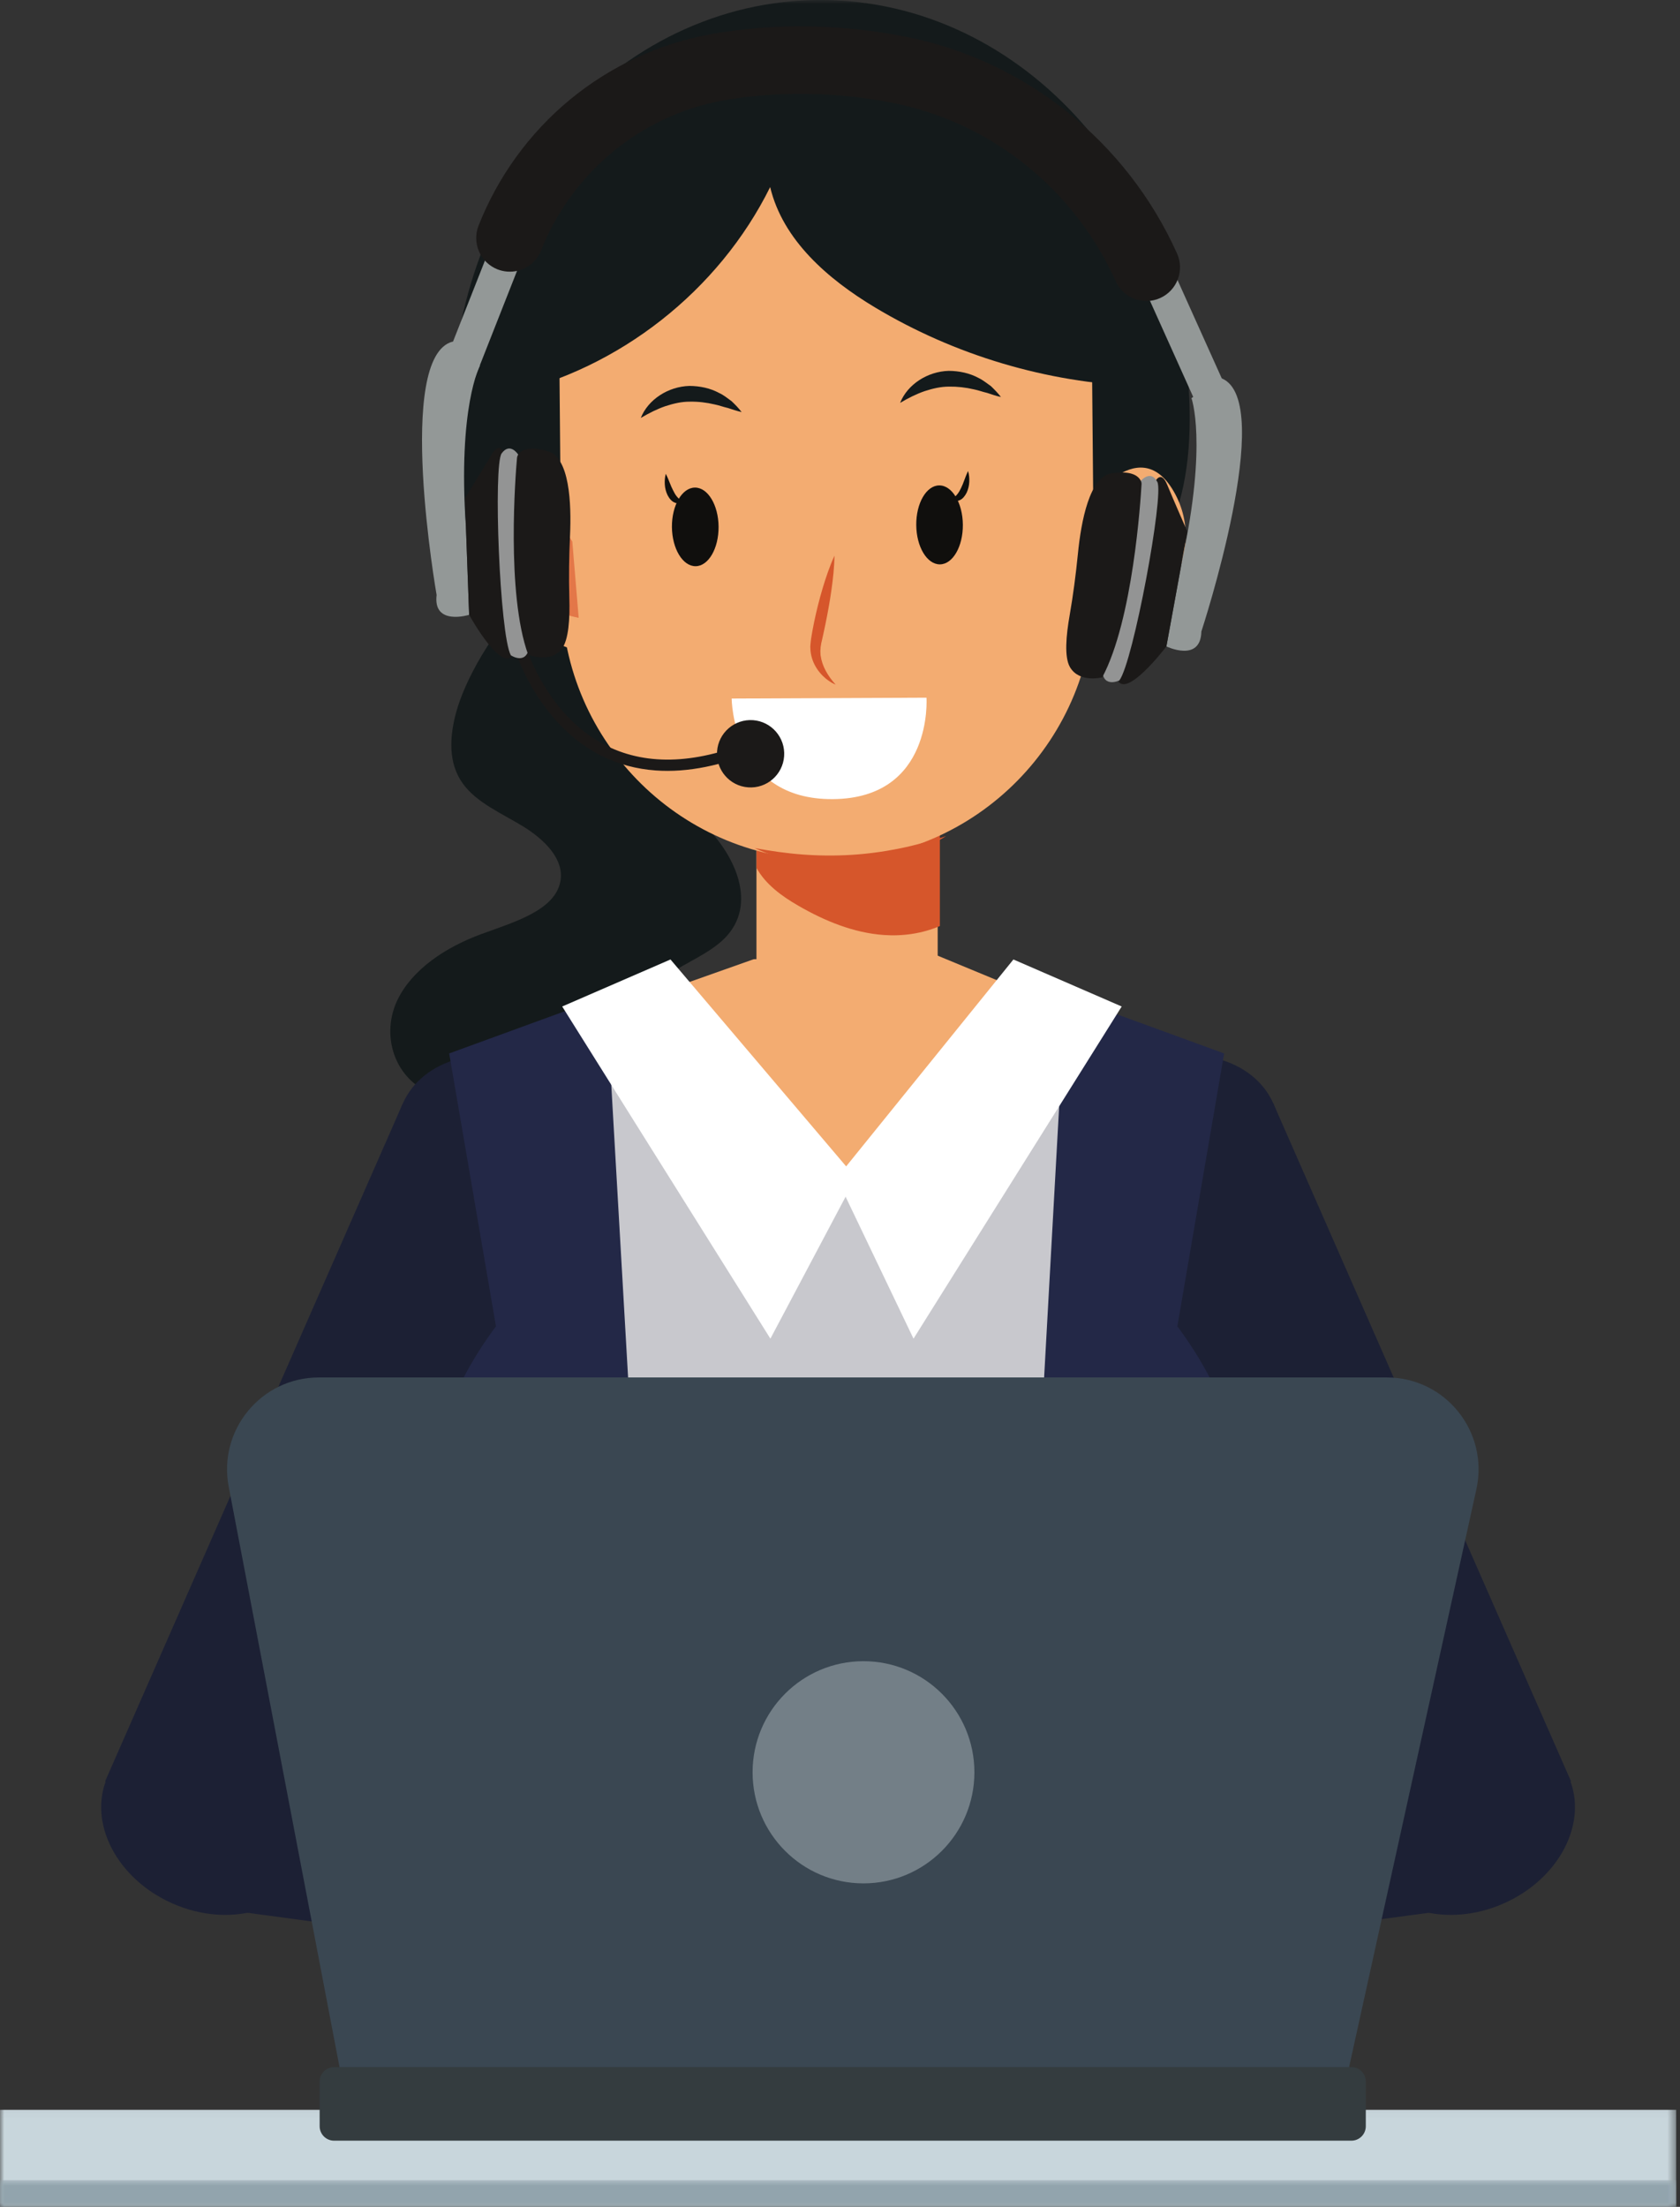 <svg width="198" height="260" viewBox="0 0 198 260" fill="none" xmlns="http://www.w3.org/2000/svg">
<rect x="0" y="0" width="198" height="260" fill="#333333" stroke="none"/>
<mask id="mask0_195_219" style="mask-type:luminance" maskUnits="userSpaceOnUse" x="-1" y="248" width="199" height="12">
<path d="M-0 248.036H197.552V260H-0V248.036Z" fill="white"/>
</mask>
<g mask="url(#mask0_195_219)">
<path d="M-0 260.007H197.552V248.564H-0V260.007Z" fill="#C8D6DC"/>
</g>
<mask id="mask1_195_219" style="mask-type:luminance" maskUnits="userSpaceOnUse" x="-1" y="256" width="199" height="4">
<path d="M-0 256.75H197.552V260H-0V256.75Z" fill="white"/>
</mask>
<g mask="url(#mask1_195_219)">
<path d="M197.552 260.007H-0V256.858H197.552V260.007Z" fill="#92A4AD"/>
</g>
<path d="M53.713 84.094C52.995 86.85 52.806 89.903 54.546 92.314C56.157 94.555 59.082 95.801 61.601 97.331C64.113 98.861 66.496 101.177 66.056 103.77C65.467 107.27 60.538 108.645 56.692 110.06C52.494 111.611 48.614 114.19 46.861 117.772C45.114 121.354 46.014 125.985 49.705 128.28C54.566 131.307 63.036 130.075 65.562 134.706C67.004 137.36 65.433 140.441 63.734 142.98C61.161 146.839 58.222 150.563 56.448 154.727C54.674 158.891 54.18 163.678 56.509 167.639C59.299 172.372 65.541 174.999 71.689 175.947C77.844 176.895 84.168 176.495 90.397 176.929C87.08 174.823 83.091 173.618 79.49 171.864C75.894 170.111 72.475 167.531 71.662 164.091C70.356 158.6 75.915 153.847 80.742 150.001C85.57 146.155 90.512 140.59 87.824 135.471C86.802 133.521 84.825 132.072 82.949 130.65C80.566 128.842 78.21 126.913 76.795 124.482C75.386 122.051 75.082 119.004 76.774 116.716C78.873 113.886 83.329 112.904 85.698 110.229C89.361 106.092 86.375 100.039 82.103 96.336C80.228 94.704 78.034 93.147 77.235 90.973C75.217 85.468 83.01 80.966 84.581 75.359C85.719 71.297 82.997 66.72 78.467 65.054C66.544 60.68 55.751 76.341 53.713 84.094Z" fill="#141A1B"/>
<mask id="mask2_195_219" style="mask-type:luminance" maskUnits="userSpaceOnUse" x="53" y="0" width="89" height="76">
<path d="M53.016 0H141.416V75.4H53.016V0Z" fill="white"/>
</mask>
<g mask="url(#mask2_195_219)">
<path d="M140.217 49.258C140.217 76.463 118.902 75.001 94.873 75.001C70.843 75.001 53.198 76.463 53.198 49.258C53.198 22.053 72.678 0 96.708 0C120.737 0 140.217 22.053 140.217 49.258Z" fill="#141A1B"/>
</g>
<path d="M110.5 123.378H89.165V91.528H110.5V123.378Z" fill="#F3AC71"/>
<path d="M110.5 123.378H89.165V91.528H110.5V123.378Z" fill="#F3AC71"/>
<path d="M110.771 93.072C110.236 92.598 109.68 92.158 109.098 91.752H90.797C90.14 92.619 89.585 93.655 89.165 94.751V102.26C90.228 104.19 92.151 105.592 94.06 106.688C97.181 108.496 100.587 109.898 104.149 110.155C106.39 110.318 108.699 109.986 110.771 109.099V93.072Z" fill="#D6562B"/>
<path d="M128.625 34.889C128.788 52.257 114.86 66.455 97.527 66.611C80.194 66.766 66.015 52.819 65.86 35.458C65.704 18.098 79.632 3.899 96.965 3.744C114.298 3.581 128.47 17.529 128.625 34.889Z" fill="#F3AC71"/>
<path d="M128.943 69.631C129.092 86.992 115.172 101.19 97.838 101.346C80.505 101.502 66.327 87.561 66.171 70.193C66.015 52.833 79.943 38.635 97.276 38.479C114.61 38.323 128.788 52.271 128.943 69.631Z" fill="#F3AC71"/>
<path d="M128.964 72.245L66.198 72.814L65.853 34.382L128.619 33.82L128.964 72.245Z" fill="#F3AC71"/>
<path d="M138.342 57.911C134.076 50.49 127.671 60.044 127.671 60.044L125.734 77.547C136.777 74.994 142.607 65.325 138.342 57.911Z" fill="#F3AC71"/>
<path d="M128.28 64.025C128.28 64.025 131.476 58.067 134.543 59.854C137.61 61.642 137.028 71.019 127.691 73.017L128.28 64.025Z" fill="#E37748"/>
<path d="M57.281 57.877C61.411 50.382 67.986 59.82 67.986 59.82L70.247 77.289C59.15 74.926 53.151 65.366 57.281 57.877Z" fill="#F3AC71"/>
<path d="M67.451 63.809C67.451 63.809 64.153 57.911 61.12 59.753C58.08 61.594 58.831 70.959 68.202 72.787L67.451 63.809Z" fill="#E37748"/>
<path d="M107.988 61.865C108.008 64.431 109.261 66.503 110.778 66.49C112.294 66.476 113.499 64.384 113.479 61.818C113.459 59.245 112.206 57.173 110.69 57.187C109.173 57.2 107.961 59.299 107.988 61.865Z" fill="#100F0D"/>
<path d="M112.118 58.839C112.416 59.083 112.788 59.076 113.127 58.92C113.472 58.771 113.743 58.412 113.933 58.033C114.115 57.634 114.217 57.2 114.237 56.767C114.251 56.334 114.224 55.914 114.088 55.494C113.736 56.246 113.553 56.93 113.276 57.478C113.018 58.033 112.727 58.467 112.118 58.839Z" fill="#100F0D"/>
<path d="M84.689 62.048C84.71 64.607 83.498 66.692 81.988 66.706C80.464 66.719 79.218 64.654 79.191 62.095C79.171 59.542 80.383 57.457 81.9 57.443C83.416 57.43 84.669 59.488 84.689 62.048Z" fill="#100F0D"/>
<path d="M80.498 59.109C80.214 59.359 79.835 59.359 79.503 59.204C79.151 59.068 78.873 58.716 78.677 58.337C78.487 57.944 78.379 57.518 78.352 57.084C78.325 56.658 78.352 56.231 78.474 55.818C78.84 56.556 79.036 57.233 79.327 57.768C79.591 58.324 79.889 58.75 80.498 59.109Z" fill="#100F0D"/>
<path d="M98.353 65.46C98.326 66.841 98.177 68.195 97.987 69.536C97.798 70.877 97.554 72.21 97.283 73.538L97.073 74.526L96.856 75.508L96.796 75.752L96.762 75.975C96.741 76.117 96.701 76.259 96.708 76.408C96.701 76.551 96.674 76.7 96.694 76.849L96.701 77.065L96.708 77.18L96.728 77.289C96.89 78.474 97.567 79.645 98.488 80.66C98.17 80.525 97.865 80.349 97.581 80.139C97.432 80.044 97.303 79.922 97.168 79.807C97.039 79.686 96.904 79.57 96.789 79.435C96.301 78.9 95.909 78.257 95.692 77.526C95.584 77.16 95.516 76.774 95.509 76.388C95.489 76.198 95.509 76.009 95.529 75.813L95.556 75.528L95.59 75.271C95.638 74.932 95.706 74.601 95.76 74.262L95.956 73.26C96.234 71.926 96.565 70.613 96.951 69.313C97.344 68.006 97.777 66.719 98.353 65.46Z" fill="#D6562B"/>
<path d="M111.488 98.516C109.843 99.545 108.035 100.317 106.16 100.879C104.284 101.441 102.341 101.779 100.384 101.901C98.427 102.023 96.457 101.928 94.528 101.603C92.605 101.278 90.709 100.736 88.948 99.917C90.858 100.263 92.747 100.54 94.643 100.676C96.538 100.818 98.427 100.831 100.31 100.716C102.199 100.601 104.074 100.351 105.936 99.978C107.798 99.606 109.64 99.091 111.488 98.516Z" fill="#D6562B"/>
<path d="M134.34 45.5C123.371 45.087 112.517 41.857 103.099 36.203C97.588 32.892 92.266 28.302 90.769 22.039C84.716 34.267 72.942 43.502 59.644 46.461C57.681 35.228 62.021 22.933 69.834 14.632C73.484 10.745 77.871 7.495 82.8 5.477C94.731 0.596 109.132 3.649 119.031 11.916C128.93 20.184 133.69 32.608 134.34 45.5Z" fill="#141A1B"/>
<path d="M75.522 49.238C76.388 47.058 78.765 45.535 81.25 45.467C82.489 45.474 83.714 45.731 84.757 46.3C85.299 46.543 85.759 46.936 86.226 47.268C86.653 47.674 87.059 48.087 87.404 48.547C86.822 48.419 86.308 48.229 85.786 48.067C85.251 47.945 84.757 47.755 84.256 47.654C83.247 47.417 82.266 47.302 81.304 47.322C80.336 47.315 79.388 47.539 78.426 47.85C77.465 48.182 76.524 48.649 75.522 49.238Z" fill="#141A1B"/>
<path d="M106.085 47.464C106.952 45.283 109.322 43.76 111.813 43.692C113.045 43.699 114.271 43.956 115.32 44.525C115.855 44.776 116.316 45.168 116.79 45.493C117.21 45.9 117.616 46.313 117.968 46.773C117.379 46.651 116.864 46.455 116.35 46.292C115.815 46.17 115.32 45.981 114.813 45.879C113.804 45.642 112.829 45.534 111.861 45.548C110.892 45.548 109.951 45.764 108.99 46.076C108.028 46.407 107.08 46.875 106.085 47.464Z" fill="#141A1B"/>
<path d="M86.233 82.299L109.193 82.197C109.193 82.197 110.012 94.067 98.143 94.148C86.267 94.222 86.233 82.299 86.233 82.299Z" fill="white"/>
<path d="M12.654 209.382C10.319 214.697 13.758 221.359 20.339 224.257C26.921 227.162 34.145 225.199 36.481 219.883C38.824 214.562 35.384 207.899 28.803 205.001C22.222 202.103 14.997 204.06 12.654 209.382Z" fill="#1C2034"/>
<path d="M47.457 130.04C45.121 135.362 48.56 142.025 55.142 144.923C61.723 147.821 68.947 145.864 71.283 140.542C73.619 135.227 70.186 128.564 63.605 125.666C57.024 122.762 49.793 124.725 47.457 130.04Z" fill="#1C2034"/>
<path d="M47.457 130.041L71.283 140.543L36.224 220.364L12.39 209.862L47.457 130.041Z" fill="#1C2034"/>
<path d="M88.034 233.282L25.864 224.907L29.378 200.6C29.378 200.6 80.139 209.029 91.095 206.206L88.034 233.282Z" fill="#1C2034"/>
<path d="M184.891 209.382C187.227 214.697 183.787 221.359 177.206 224.257C170.625 227.162 163.4 225.199 161.064 219.883C158.728 214.562 162.168 207.899 168.742 205.001C175.324 202.103 182.555 204.06 184.891 209.382Z" fill="#1C2034"/>
<path d="M150.089 130.04C152.425 135.362 148.985 142.025 142.404 144.923C135.829 147.821 128.598 145.864 126.262 140.542C123.926 135.227 127.366 128.564 133.947 125.666C140.528 122.762 147.753 124.725 150.089 130.04Z" fill="#1C2034"/>
<path d="M150.089 130.041L126.262 140.543L161.329 220.364L185.155 209.862L150.089 130.041Z" fill="#1C2034"/>
<path d="M109.518 233.282L171.681 224.907L168.167 200.6C168.167 200.6 117.406 209.029 106.458 206.206L109.518 233.282Z" fill="#1C2034"/>
<path d="M138.301 190.565C139.763 188.012 142.519 186.401 143.927 183.692C148.762 174.396 144.55 164.05 138.761 156.257L144.273 124.109L122.03 115.991L110.534 126.431L95.448 126.188L81.074 115.632L75.339 116.424L75.183 115.991L52.941 124.109L58.452 156.257C52.663 164.05 48.452 174.396 53.293 183.692C54.694 186.401 57.457 188.012 58.913 190.571C63.442 198.52 61.993 209.015 59.996 217.506C59.346 220.248 59.19 220.654 61.614 222.367C63.706 223.843 66.015 224.988 68.399 225.895C73.111 227.689 78.142 228.542 83.132 229.111C101.515 231.21 120.791 229.876 137.366 221.636C135.687 218.467 136.188 215.258 135.762 211.832C135.369 208.643 135.295 205.433 135.586 202.238C135.911 198.588 136.452 193.808 138.301 190.565Z" fill="#232847"/>
<path d="M88.82 113.012L74.133 118.212C74.133 118.212 79.157 138.795 99.815 138.795C120.473 138.795 128.293 119.952 128.293 119.952L110.371 112.531L88.82 113.012Z" fill="#F3AC71"/>
<path d="M71.683 121.537L77.066 215.178H120.121L125.206 123.562L106.58 140.299L92.747 138.796L71.683 121.537Z" fill="#C8C8CD"/>
<path d="M119.437 113.039L98.61 138.795L107.663 157.713L132.2 118.578L119.437 113.039Z" fill="white"/>
<path d="M79.022 113.039L100.851 138.741L90.797 157.713L66.259 118.578L79.022 113.039Z" fill="white"/>
<path d="M158.999 243.533H40.015L26.954 175.148C25.681 168.472 30.793 162.283 37.578 162.283H163.448C170.361 162.283 175.493 168.688 174.003 175.452L158.999 243.533Z" fill="#3A4752"/>
<path d="M159.277 252.2H39.365C38.438 252.2 37.673 251.435 37.673 250.5V245.233C37.673 244.298 38.438 243.533 39.365 243.533H159.277C160.211 243.533 160.969 244.298 160.969 245.233V250.5C160.969 251.435 160.211 252.2 159.277 252.2Z" fill="#343C3F"/>
<path d="M101.765 221.887C94.548 221.887 88.698 216.03 88.698 208.799C88.698 201.568 94.548 195.711 101.765 195.711C108.983 195.711 114.84 201.568 114.84 208.799C114.84 216.03 108.983 221.887 101.765 221.887Z" fill="#737F87"/>
<path d="M77.275 90.77C75.014 90.608 72.901 90.039 70.938 89.07C66.672 86.958 63.991 83.295 62.488 80.593C60.876 77.682 60.26 75.285 60.24 75.183C60.145 74.832 60.362 74.473 60.714 74.385C61.073 74.29 61.432 74.507 61.52 74.865C61.547 74.98 63.95 84.141 71.534 87.886C76.382 90.282 82.313 89.998 89.165 87.046C89.503 86.897 89.889 87.053 90.032 87.391C90.18 87.723 90.025 88.116 89.686 88.258C85.177 90.201 81.026 91.041 77.275 90.77Z" fill="#1B1918"/>
<path d="M92.415 89.091C92.259 91.278 90.363 92.923 88.176 92.76C85.996 92.605 84.358 90.702 84.513 88.515C84.669 86.335 86.565 84.689 88.752 84.845C90.932 85.008 92.571 86.903 92.415 89.091Z" fill="#1B1918"/>
<path d="M54.911 62.102C53.936 47.897 56.57 43.063 56.57 43.063L53.347 40.246C46.536 42.013 51.458 70.099 51.458 70.099C51.011 73.775 55.29 72.435 55.29 72.435L54.911 62.102Z" fill="#939897"/>
<path d="M59.488 53.673C59.488 53.673 59.014 51.736 57.938 53.565C56.861 55.386 54.789 58.697 54.789 58.697L55.29 72.435C55.29 72.435 59.421 79.924 60.592 76.822C61.763 73.715 59.488 53.673 59.488 53.673Z" fill="#1B1918"/>
<path d="M61.073 53.557C61.073 53.557 60.125 52.041 59.123 53.415C58.121 54.796 58.886 74.797 60.206 77.201C60.206 77.201 62.231 78.569 62.427 75.82C62.623 73.077 63.07 66.869 63.07 66.869L61.073 53.557Z" fill="#939494"/>
<path d="M64.086 53.043C63.456 52.874 61.777 52.542 61.073 53.558C60.992 53.68 60.944 53.822 60.931 53.971C60.768 55.779 59.637 69.909 62.244 77.12C62.244 77.12 64.783 78.21 66.171 76.504C67.038 75.434 67.173 72.828 67.099 70.444C67.031 68.007 67.065 65.563 67.18 63.125C67.356 59.333 67.139 53.863 64.553 53.165C64.397 53.124 64.242 53.084 64.086 53.043Z" fill="#1B1918"/>
<path d="M139.323 65.989C142.329 52.075 140.42 46.902 140.42 46.902L144.009 44.586C150.502 47.321 141.591 74.398 141.591 74.398C141.503 78.102 137.468 76.158 137.468 76.158L139.323 65.989Z" fill="#939897"/>
<path d="M136.006 56.99C136.006 56.99 136.75 55.141 137.556 57.098C138.369 59.061 139.939 62.63 139.939 62.63L137.468 76.158C137.468 76.158 132.302 82.976 131.591 79.733C130.873 76.496 136.006 56.99 136.006 56.99Z" fill="#1B1918"/>
<path d="M134.455 56.645C134.455 56.645 135.613 55.277 136.405 56.787C137.204 58.297 133.568 77.98 131.923 80.167C131.923 80.167 129.722 81.23 129.919 78.481C130.115 75.739 130.562 69.53 130.562 69.53L134.455 56.645Z" fill="#939494"/>
<path d="M131.544 55.704C132.2 55.629 133.9 55.541 134.455 56.645C134.523 56.78 134.55 56.929 134.536 57.078C134.435 58.886 133.527 73.037 129.912 79.794C129.912 79.794 127.244 80.505 126.113 78.616C125.409 77.431 125.653 74.838 126.066 72.489C126.486 70.085 126.797 67.661 127.041 65.23C127.413 61.452 128.409 56.069 131.063 55.758C131.225 55.738 131.388 55.724 131.544 55.704Z" fill="#1B1918"/>
<path d="M55.534 45.628L51.844 44.172L58.764 26.616C60.91 21.165 64.424 16.317 68.927 12.593C73.45 8.856 78.88 6.33 84.622 5.294C91.778 4.001 99.504 4.11 106.972 5.599C120.378 8.287 131.767 17.401 137.427 29.988L145.938 48.899L142.323 50.53L133.812 31.619C128.673 20.197 118.347 11.93 106.194 9.499C99.308 8.125 91.9 8.016 85.326 9.208C75.075 11.056 66.307 18.288 62.447 28.078L55.534 45.628Z" fill="#939897"/>
<path d="M59.806 31.999C59.414 31.972 59.021 31.884 58.635 31.735C56.597 30.929 55.602 28.62 56.401 26.582C58.676 20.813 62.393 15.688 67.153 11.754C71.94 7.8 77.681 5.132 83.755 4.035C91.155 2.695 99.138 2.803 106.843 4.347C120.879 7.15 132.796 16.69 138.72 29.859C139.621 31.857 138.734 34.213 136.737 35.113C134.739 36.014 132.39 35.127 131.489 33.123C126.614 22.289 116.824 14.442 105.293 12.14C98.644 10.806 91.494 10.704 85.163 11.849C75.576 13.582 67.383 20.339 63.781 29.494C63.131 31.152 61.486 32.121 59.806 31.999Z" fill="#1B1918"/>
</svg>
